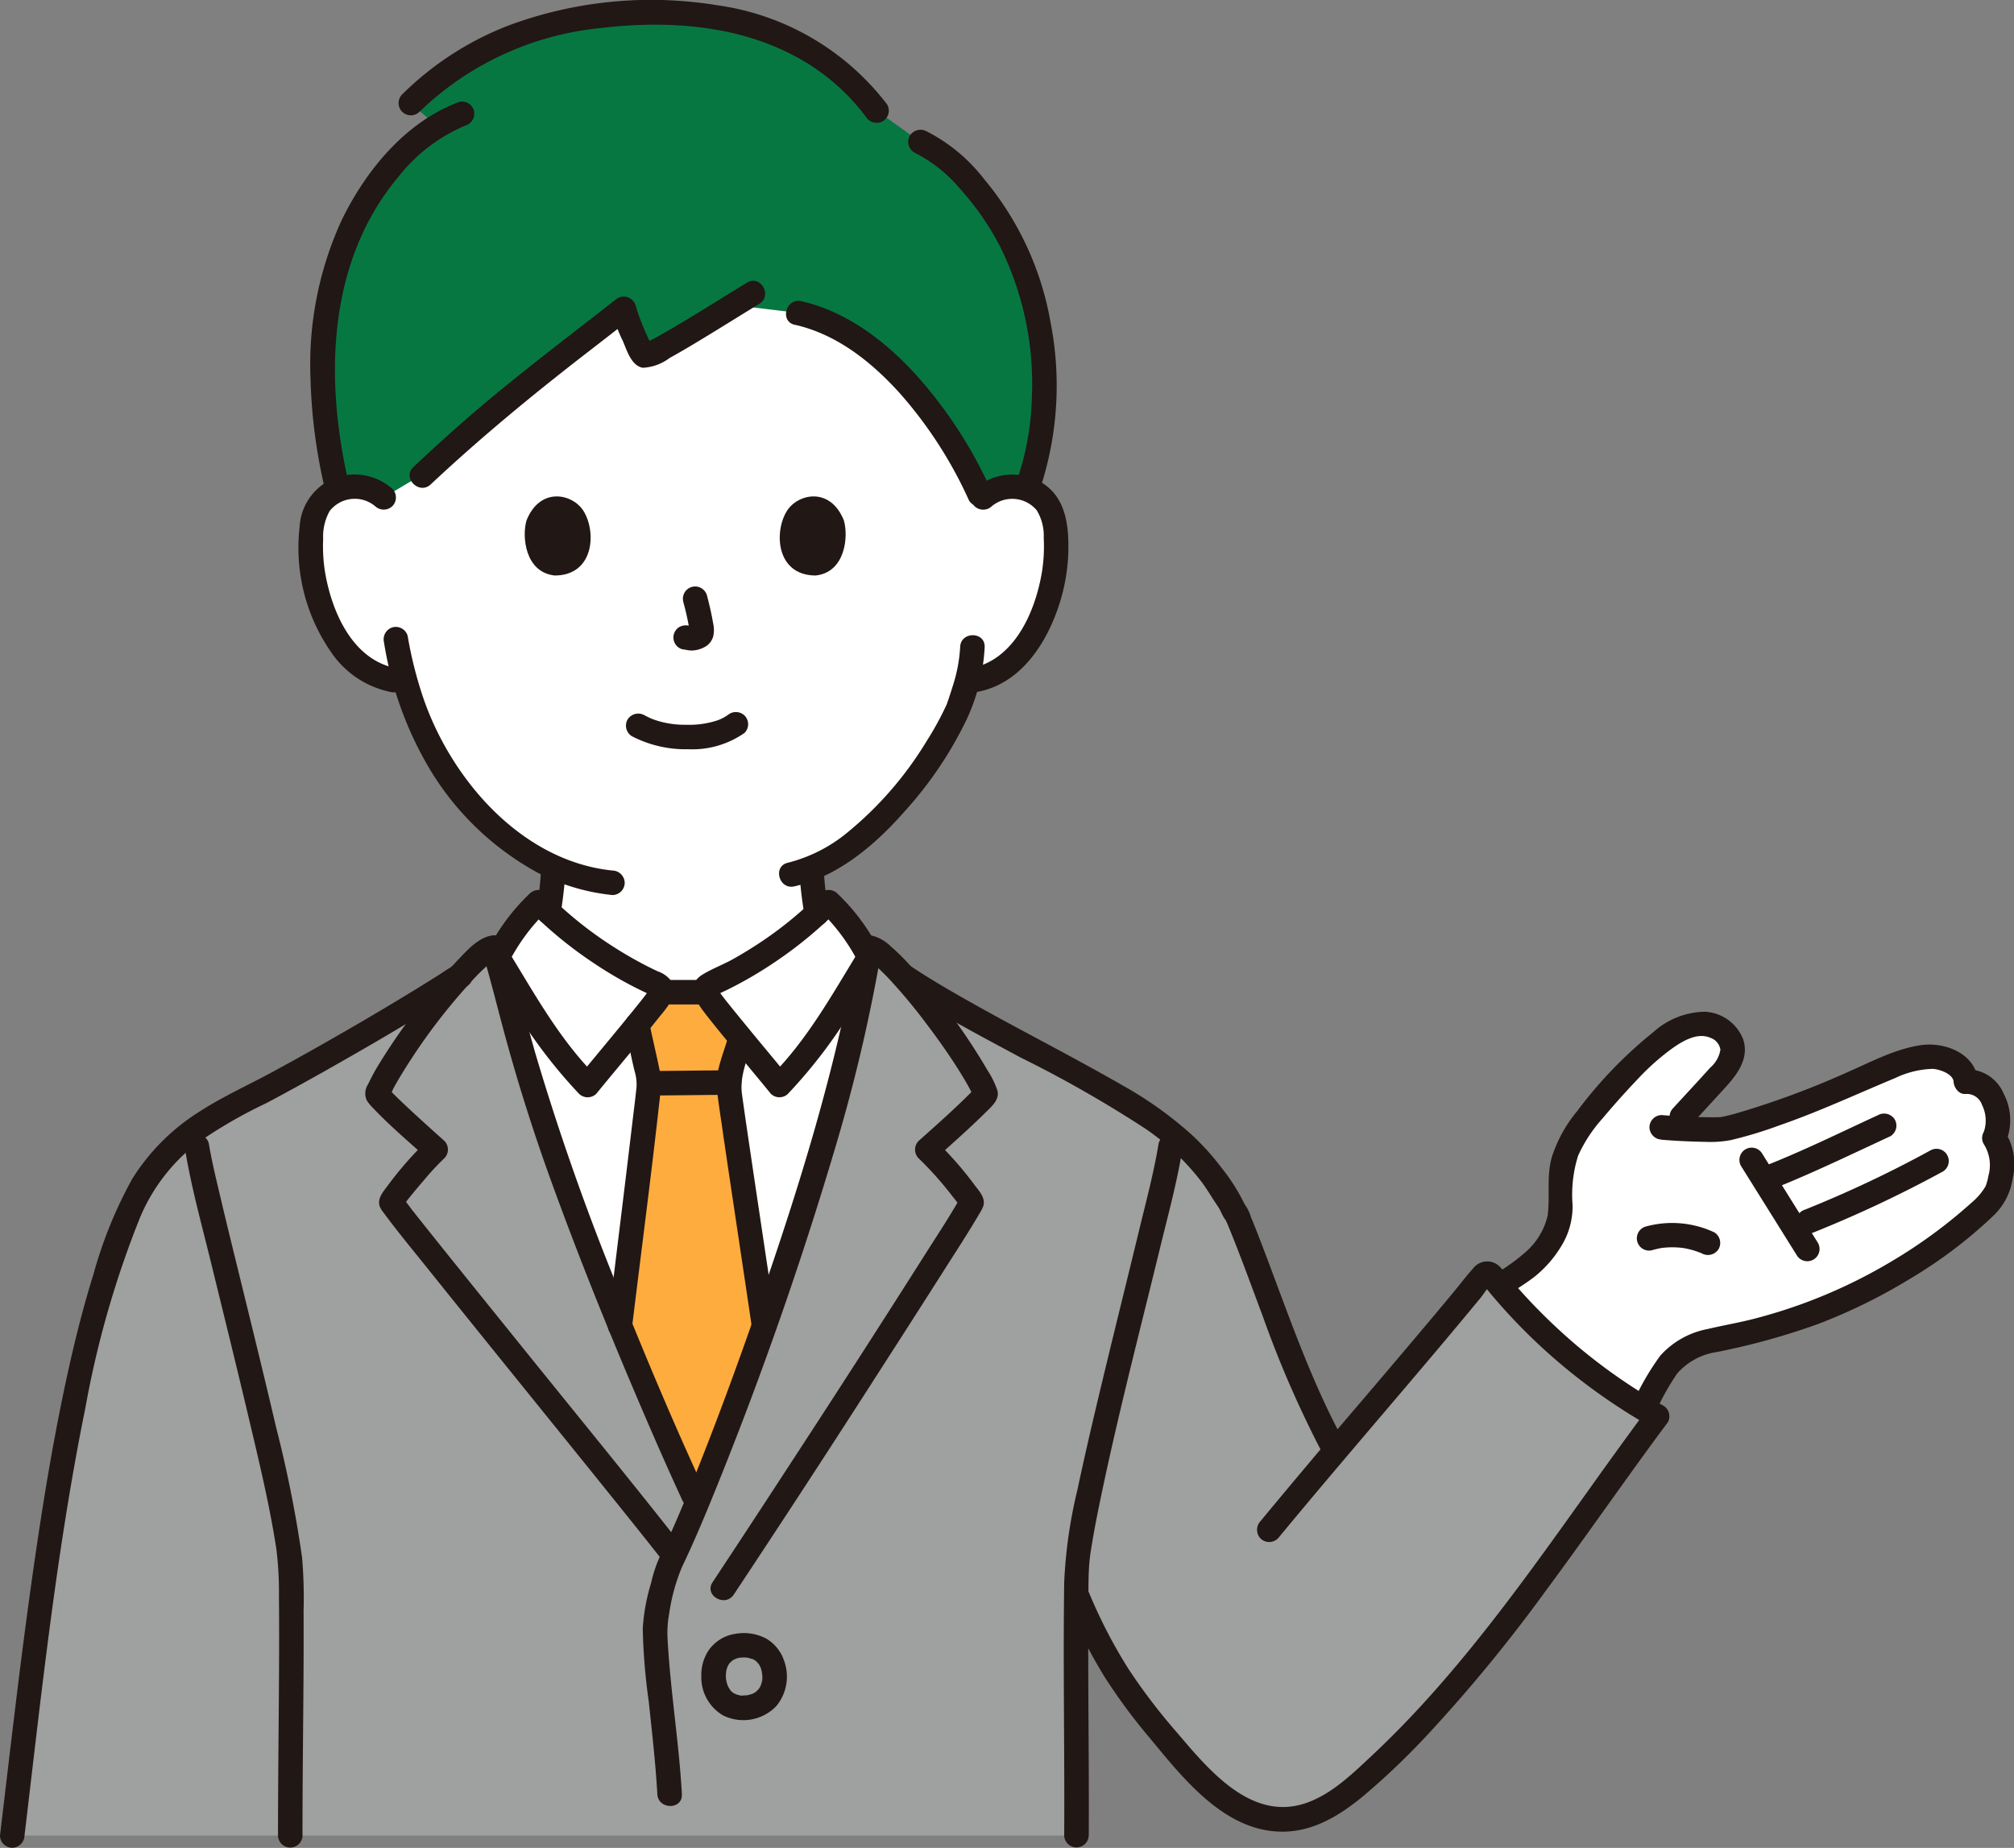 <svg id="グループ_405" data-name="グループ 405" xmlns="http://www.w3.org/2000/svg" xmlns:xlink="http://www.w3.org/1999/xlink" width="192.742" height="176.85" viewBox="0 0 192.742 176.85">
  <rect x="0" y="0" width="192.742" height="176.85" fill="#808080" stroke="none"/>
  <defs>
    <clipPath id="clip-path">
      <rect id="長方形_364" data-name="長方形 364" width="192.742" height="176.85" fill="none"/>
    </clipPath>
  </defs>
  <g id="グループ_404" data-name="グループ 404" clip-path="url(#clip-path)">
    <path id="パス_2003" data-name="パス 2003" d="M314.695,230.728a9.252,9.252,0,0,0-3.678,1.385c-1.71,1.25-2.468,3.357-3.478,5.251a54.8,54.8,0,0,1-13.8-11.775c.855-.566,2.166-1.434,2.364-1.566,1.319-.883,3.2-3.309,3.378-4.888s-.07-3.194.207-4.76c.457-2.584,2.259-4.693,3.992-6.664a37.447,37.447,0,0,1,5.753-5.662,6.341,6.341,0,0,1,3.786-1.5,2.8,2.8,0,0,1,2.819,2.473,4.256,4.256,0,0,1-1.453,2.7l-4.417,4.815q2.244.157,4.49.147c1.421-.006,7.067-2.066,8.75-2.7,1.977-.749,3.612-1.543,5.2-2.2a27.955,27.955,0,0,1,4.976-1.905,4.233,4.233,0,0,1,3.658.508,2.17,2.17,0,0,1,1.106,1.71,2.752,2.752,0,0,1,2.728,2.048,4.236,4.236,0,0,1,.01,3.343c1.286,1.564.483,4.436.267,4.965a6.2,6.2,0,0,1-1.762,2.171,51.288,51.288,0,0,1-23.866,11.9c-.342.067-.686.133-1.031.2" transform="translate(-150.224 -102.565)" fill="#fff"/>
    <path id="パス_2004" data-name="パス 2004" d="M3.735,260.417c1.853-15.786,4.164-34.228,8.781-46.584a32.27,32.27,0,0,1,2.451-5.5,20.989,20.989,0,0,1,9.009-7.7c4.092-2.032,14.945-8.129,21.307-12.282,1.436-1.6,2.666-2.705,3.267-2.736,1.017,3.42,2.811,11.213,5.521,18.978,4.366,12.508,10.35,26.47,13.57,33.424l.329.791c3.8-9.133,8.843-23.348,12.33-35.056a164.332,164.332,0,0,0,4.209-18.137c.6.069,1.788,1.134,3.171,2.668,5.317,3.6,15.749,8.739,21.333,12.046a26.066,26.066,0,0,1,9.259,8.565,13.573,13.573,0,0,1,1.157,1.94c.323.235,2.927,7.407,3.459,8.775.86,2.218,1.427,3.977,2.624,6.791.772,1.934,1.812,4.035,3.437,7.532,4.784-5.648,9.208-10.754,14.164-16.794a.79.79,0,0,1,.421-.334c.264-.049.489.185.657.394a54.69,54.69,0,0,0,15.688,13.269c-8.676,11.636-16.646,24.413-27.406,34.162-2.293,2.078-4.873,4.213-7.961,4.4-3.926.244-7.275-2.706-9.86-5.671-4.886-5.606-7.443-8.886-10.358-15.9q-.026,2.291-.031,4.69c0,.176,0,.352,0,.528q0,1.5,0,3.049c.005,4.036.039,8.316.049,12.9,0,.65,0,1.3,0,1.969H2.528c.394-3.193.789-6.622,1.207-10.186" transform="translate(-1.293 -94.926)" fill="#9fa0a0"/>
    <path id="パス_2005" data-name="パス 2005" d="M114.239,118.329c-.395-.177-1.869-.754-2.042-.819-2.649-.957-2.545-2.663-2.88-4.567a37.762,37.762,0,0,1-.533-4.593c7.264-2.964,13.132-12.771,14.147-15.526.151-.46.461-1.327.736-2.356l.574-.089a7.194,7.194,0,0,0,3.351-1.51,10.882,10.882,0,0,0,2.811-3.689,17.111,17.111,0,0,0,1.743-9.066,5.694,5.694,0,0,0-.6-2.3,4.036,4.036,0,0,0-2.9-1.93,4.277,4.277,0,0,0-3.42,1S126.2,49.422,97,49.422c-24.429,0-28.844,16.319-29.133,21.766a15.925,15.925,0,0,0-.014,1.7,4.273,4.273,0,0,0-3.42-1,4.034,4.034,0,0,0-2.9,1.93,5.71,5.71,0,0,0-.6,2.3,17.106,17.106,0,0,0,1.744,9.066,10.864,10.864,0,0,0,2.811,3.689,7.194,7.194,0,0,0,3.351,1.51l1.092.167a29.084,29.084,0,0,0,5.543,10.82,24.754,24.754,0,0,0,8.624,6.863,36.658,36.658,0,0,1-.537,4.715c-.335,1.905-.232,3.611-2.88,4.567-.173.065-1.273.522-1.6.661,0,0-.635,11.373,16.521,11.373s18.632-11.217,18.632-11.217" transform="translate(-31.134 -25.275)" fill="#fff"/>
    <path id="パス_2006" data-name="パス 2006" d="M117.971,184.468c-.031.015-.062.029-.093.043-.232.106-.489.234-.565.477a.579.579,0,0,0,.008.335l-4.251.009a.589.589,0,0,0,.011-.343c-.075-.244-.333-.371-.565-.477a38.817,38.817,0,0,1-11.2-7.812,19.283,19.283,0,0,0-3.976,5.415c1.058,3.8,2.763,10.871,5.223,17.918,4.366,12.508,10.35,26.47,13.57,33.425l.348.752c3.793-9.137,8.829-23.327,12.312-35.017a164.741,164.741,0,0,0,4.087-17.421,18.991,18.991,0,0,0-3.8-5.072,38.815,38.815,0,0,1-11.11,7.768" transform="translate(-49.78 -90.367)" fill="#fff"/>
    <path id="パス_2007" data-name="パス 2007" d="M106.1,194.205c-3.6-3.575-5.953-7.906-8.611-12.23a19.168,19.168,0,0,1,3.9-5.277,38.8,38.8,0,0,0,11.2,7.807c.232.106.489.235.565.478a.9.9,0,0,1-.129.635c-.335.694-5.065,6.289-6.931,8.587" transform="translate(-49.855 -90.366)" fill="#fff"/>
    <path id="パス_2008" data-name="パス 2008" d="M145.268,194.205c3.6-3.575,5.953-7.906,8.611-12.23a19.17,19.17,0,0,0-3.9-5.277,38.779,38.779,0,0,1-11.2,7.807c-.232.106-.489.235-.565.478a.9.9,0,0,0,.129.635c.336.694,5.065,6.289,6.932,8.587" transform="translate(-70.675 -90.366)" fill="#fff"/>
    <path id="パス_2009" data-name="パス 2009" d="M89.914,2.77c-6.391.729-12.968,3.029-18.3,8.394l2.551,2.179c-4.348,2.687-7.764,7.893-9.332,12.5-1.846,5.423-2.4,13.138-.206,22.254l.016.066a3.984,3.984,0,0,1,.983-.278,4.273,4.273,0,0,1,3.42,1L72.712,46.7l.3-.179c7.751-7.253,12.071-10.256,19.019-15.713.042.484,1.591,4.356,1.954,4.5.447.181,4.924-2.589,8.569-4.837l6.15.747a18.275,18.275,0,0,1,7.866,4.207,39.8,39.8,0,0,1,9.711,13.606,4.186,4.186,0,0,1,3.555-1.151,4,4,0,0,1,.745.185c2.125-5.46,2.437-13.369-.247-20.873-1.887-5.277-6.387-10.794-9.934-12.346l-4.188-2.985c-4.11-5.631-10.963-9.083-19.731-9.351a45.729,45.729,0,0,0-6.569.253" transform="translate(-32.323 -1.274)" fill="#077742"/>
    <path id="パス_2010" data-name="パス 2010" d="M129.667,241.122c1.73-4.3,3.658-9.458,5.551-14.846-1.413-9.555-3.38-22.426-3.371-22.993a9.073,9.073,0,0,1,.584-2.663c.223-.684.4-1.3.546-1.9-1.589-1.928-3.032-3.706-3.212-4.08a2.288,2.288,0,0,1-.12-.3c-1.434,0-2.955,0-4.251.008l-2.332,2.937c.013.061.021.121.034.181.228,1.155.447,2.311.717,3.465.052.223.107.451.163.679a5.947,5.947,0,0,1,.244,1.5c0,.374-1.6,13.395-2.785,23.122,2.687,6.584,5.265,12.453,7.021,16.246l.4.622q.394-.957.807-1.985" transform="translate(-62.104 -99.392)" fill="#ffac3e"/>
    <path id="パス_2011" data-name="パス 2011" d="M191.152,95.98a3.058,3.058,0,0,1,4.3.4,4.715,4.715,0,0,1,.665,2.646,15.445,15.445,0,0,1-.171,3.248c-.635,3.823-2.656,8.51-6.918,9.238a1.182,1.182,0,0,0-.819,1.442,1.2,1.2,0,0,0,1.442.819c4.3-.733,6.845-4.788,8.033-8.656a18,18,0,0,0,.765-6.308c-.123-2.062-.7-3.984-2.565-5.111a5.491,5.491,0,0,0-6.389.625,1.183,1.183,0,0,0,0,1.658,1.2,1.2,0,0,0,1.659,0" transform="translate(-96.231 -47.537)" fill="#211715"/>
    <path id="パス_2012" data-name="パス 2012" d="M169.931,125.551a14.705,14.705,0,0,1-.722,3.778c-.127.42-.266.835-.405,1.251-.044.132-.091.263-.137.4-.014.039-.032.076-.045.114-.078.214.106-.235.013-.032a29.281,29.281,0,0,1-1.909,3.49,34.106,34.106,0,0,1-7.638,8.794,14.54,14.54,0,0,1-5.649,2.853c-1.471.337-.848,2.6.623,2.261,4.237-.971,7.787-4.022,10.586-7.213a36.85,36.85,0,0,0,5.921-8.8,18.528,18.528,0,0,0,1.707-6.892c.049-1.509-2.3-1.508-2.345,0Z" transform="translate(-78.042 -63.631)" fill="#211715"/>
    <path id="パス_2013" data-name="パス 2013" d="M67.444,94.319a5.478,5.478,0,0,0-5.623-1,5.349,5.349,0,0,0-3.257,4.655,17.5,17.5,0,0,0,3,11.953,9.084,9.084,0,0,0,5.726,3.836,1.207,1.207,0,0,0,1.442-.819,1.182,1.182,0,0,0-.819-1.442c-4.262-.728-6.281-5.414-6.918-9.238a15.354,15.354,0,0,1-.175-3.14,5,5,0,0,1,.621-2.682,3.045,3.045,0,0,1,4.274-.527l.071.057a1.2,1.2,0,0,0,1.658,0,1.183,1.183,0,0,0,0-1.658" transform="translate(-29.892 -47.534)" fill="#211715"/>
    <path id="パス_2014" data-name="パス 2014" d="M75.175,124.28a34.272,34.272,0,0,0,4.384,12.139,27.323,27.323,0,0,0,10.3,9.888,19.847,19.847,0,0,0,7.179,2.152,1.181,1.181,0,0,0,1.173-1.173,1.2,1.2,0,0,0-1.173-1.173c-8.632-.889-15.347-8.615-18.058-16.389a38.236,38.236,0,0,1-1.54-6.068,1.182,1.182,0,0,0-1.444-.819,1.2,1.2,0,0,0-.819,1.442Z" transform="translate(-38.426 -62.8)" fill="#211715"/>
    <path id="パス_2015" data-name="パス 2015" d="M178.452,27.59a13.654,13.654,0,0,1,4.348,3.424,26.545,26.545,0,0,1,3.9,5.624,29.592,29.592,0,0,1,3.019,14.389,26.556,26.556,0,0,1-1.246,7.406c-.467,1.439,1.8,2.055,2.262.623a31.466,31.466,0,0,0,.785-15.139,29.178,29.178,0,0,0-6.425-13.843,16.27,16.27,0,0,0-5.455-4.51,1.209,1.209,0,0,0-1.6.421,1.183,1.183,0,0,0,.421,1.6" transform="translate(-90.968 -12.999)" fill="#211715"/>
    <path id="パス_2016" data-name="パス 2016" d="M75.012,19.943c-5.111,1.913-8.9,6.528-11.227,11.322a33.035,33.035,0,0,0-2.976,15.1,51.669,51.669,0,0,0,1.458,10.944c.35,1.466,2.611.846,2.262-.623-2.374-9.965-2.2-21.383,4.7-29.592a16.011,16.011,0,0,1,6.4-4.894,1.2,1.2,0,0,0,.819-1.442,1.181,1.181,0,0,0-1.441-.817" transform="translate(-31.094 -10.179)" fill="#211715"/>
    <path id="パス_2017" data-name="パス 2017" d="M124.8,10A24.737,24.737,0,0,0,108.525.5,39.2,39.2,0,0,0,88.58,2.435a29.582,29.582,0,0,0-10.22,6.627,1.173,1.173,0,0,0,1.658,1.658A29.029,29.029,0,0,1,97.233,2.7c6.128-.739,12.72-.391,18.306,2.451a20.451,20.451,0,0,1,7.234,6.038,1.208,1.208,0,0,0,1.6.421A1.182,1.182,0,0,0,124.8,10Z" transform="translate(-39.898 0)" fill="#211715"/>
    <path id="パス_2018" data-name="パス 2018" d="M112.512,55.177c-2.446,1.5-4.872,3.038-7.352,4.484-.5.288-.993.574-1.5.845-.2.107-.4.211-.6.31l-.236.113c-.144.068-.239.082-.021.013a.753.753,0,0,0-.185.065c-.071.088-.2-.078.016.012a3.96,3.96,0,0,1,.82.272c.062.049.147.24.021.009-.213-.393-.411-.79-.594-1.2-.214-.482-.411-.965-.63-1.546-.085-.227-.169-.453-.244-.684-.049-.144-.17-.733-.1-.207a1.192,1.192,0,0,0-2-.831c-4.886,3.834-9.858,7.547-14.531,11.641q-2.433,2.133-4.788,4.353c-1.1,1.037.558,2.692,1.658,1.661,4.782-4.485,9.814-8.63,15-12.636q2.166-1.673,4.322-3.359l-2-.831a12.237,12.237,0,0,0,1.066,3.092c.372.877.821,2.405,1.922,2.57a4.623,4.623,0,0,0,2.552-.935c1.319-.725,2.607-1.509,3.892-2.293,1.57-.958,3.131-1.932,4.7-2.894,1.284-.788.107-2.817-1.184-2.025Z" transform="translate(-41.028 -28.127)" fill="#211715"/>
    <path id="パス_2019" data-name="パス 2019" d="M154.814,61.214c4.055.919,7.4,3.606,10.125,6.645a40.756,40.756,0,0,1,6.538,10.163,1.181,1.181,0,0,0,1.6.421,1.2,1.2,0,0,0,.421-1.6,42.583,42.583,0,0,0-7.044-10.789c-2.949-3.254-6.666-6.107-11.021-7.094-1.47-.333-2.1,1.927-.623,2.261Z" transform="translate(-78.745 -30.133)" fill="#211715"/>
    <path id="パス_2020" data-name="パス 2020" d="M105.505,169.284c-.052.91-.141,1.817-.262,2.719l.042-.312q-.084.621-.188,1.238a1.275,1.275,0,0,0,.118.9,1.173,1.173,0,0,0,2.143-.28,39.634,39.634,0,0,0,.492-4.269,1.18,1.18,0,0,0-1.173-1.173,1.2,1.2,0,0,0-1.173,1.173" transform="translate(-53.73 -85.975)" fill="#211715"/>
    <path id="パス_2021" data-name="パス 2021" d="M159.366,173.459q-.129-.726-.227-1.456l.042.312q-.155-1.168-.236-2.345a1.248,1.248,0,0,0-.342-.831,1.173,1.173,0,0,0-2,.831,39.313,39.313,0,0,0,.506,4.113,1.182,1.182,0,0,0,.537.7,1.2,1.2,0,0,0,.9.118,1.183,1.183,0,0,0,.7-.537,1.33,1.33,0,0,0,.118-.9Z" transform="translate(-80.087 -86.324)" fill="#211715"/>
    <path id="パス_2022" data-name="パス 2022" d="M210.758,289.3c.042-7.172-.091-14.343-.034-21.515.01-1.4-.021-2.818.063-4.218.013-.212.032-.422.054-.635.014-.13.029-.262.045-.391a1.033,1.033,0,0,1,.024-.186c.222-1.487.5-2.965.8-4.438,1.7-8.345,3.86-16.6,5.873-24.872.756-3.107,1.615-6.23,2.126-9.39a1.208,1.208,0,0,0-.819-1.442,1.182,1.182,0,0,0-1.442.818c-.439,2.717-1.161,5.4-1.808,8.075-1.016,4.2-2.061,8.4-3.078,12.6-1,4.146-2,8.3-2.882,12.47a46,46,0,0,0-1.271,8.855c-.116,8.09.049,16.178,0,24.267a1.174,1.174,0,0,0,2.346,0Z" transform="translate(-106.563 -113.621)" fill="#211715"/>
    <path id="パス_2023" data-name="パス 2023" d="M47.456,289.3c0-4.926.063-9.851.095-14.776.015-2.235.022-4.471.01-6.706a45.847,45.847,0,0,0-.147-5.168,116.445,116.445,0,0,0-2.492-12.465c-1.124-4.828-2.311-9.641-3.493-14.455-.635-2.593-1.276-5.187-1.886-7.787-.383-1.628-.785-3.262-1.056-4.913a1.181,1.181,0,0,0-1.442-.818,1.2,1.2,0,0,0-.819,1.442c.595,3.615,1.591,7.182,2.461,10.738,1.181,4.827,2.378,9.651,3.522,14.488,1.015,4.292,2.07,8.6,2.745,12.967a34.181,34.181,0,0,1,.25,4.592c.021,2.175.02,4.348.01,6.525-.025,5.445-.1,10.89-.1,16.335a1.173,1.173,0,0,0,2.345,0Z" transform="translate(-18.508 -113.62)" fill="#211715"/>
    <path id="パス_2024" data-name="パス 2024" d="M43.41,188.974l-.01,0a1.162,1.162,0,0,0-.581,1.013v0l1.173-1.173a1.166,1.166,0,0,0-.6.16c-.82.48.267-.109-.338.221-.328.179-.635.41-.953.61q-1.115.708-2.242,1.4-2.27,1.392-4.567,2.739-4.549,2.678-9.19,5.2c-2.318,1.261-4.759,2.353-6.976,3.787a20.35,20.35,0,0,0-6.462,6.442,41.6,41.6,0,0,0-3.713,9.125c-.963,3.074-1.747,6.205-2.443,9.347-1.529,6.934-2.632,13.957-3.608,20.988-1.081,7.787-1.968,15.6-2.9,23.4a1.179,1.179,0,0,0,1.173,1.173,1.2,1.2,0,0,0,1.173-1.173c1.632-13.683,3.078-27.428,5.827-40.943a93.188,93.188,0,0,1,5.207-18.148A17.606,17.606,0,0,1,18.83,206a45.327,45.327,0,0,1,6.656-3.856c3.285-1.744,6.522-3.579,9.742-5.44q2.48-1.434,4.926-2.924,1.254-.761,2.5-1.541a12.316,12.316,0,0,0,2.16-1.417l-.831.342h.01a1.19,1.19,0,0,0,1.173-1.173v0L44.582,191l.01,0c1.35-.675.164-2.7-1.183-2.025Z" transform="translate(0 -96.568)" fill="#211715"/>
    <path id="パス_2025" data-name="パス 2025" d="M126.066,212.066c2.517,0,5.032-.056,7.55-.057a1.173,1.173,0,1,0,0-2.345c-2.517,0-5.032.055-7.55.057a1.173,1.173,0,1,0,0,2.345" transform="translate(-63.872 -107.226)" fill="#211715"/>
    <path id="パス_2026" data-name="パス 2026" d="M132.557,191.951c-1.417,0-2.837,0-4.256,0a1.173,1.173,0,1,0,0,2.345c1.417,0,2.837,0,4.256,0a1.173,1.173,0,0,0,0-2.345" transform="translate(-65.016 -98.167)" fill="#211715"/>
    <path id="パス_2027" data-name="パス 2027" d="M120.737,199.828c.275,1.386.544,2.771.879,4.143a4.278,4.278,0,0,1,.179,1.5c-.1,1-.23,2-.349,3q-.718,6.031-1.46,12.058l-.947,7.761a1.179,1.179,0,0,0,1.173,1.173,1.2,1.2,0,0,0,1.173-1.173c.922-7.56,1.917-15.116,2.741-22.688a5.175,5.175,0,0,0-.095-1.616c-.321-1.6-.715-3.181-1.032-4.781a1.185,1.185,0,0,0-1.442-.819,1.2,1.2,0,0,0-.819,1.442" transform="translate(-60.879 -101.437)" fill="#211715"/>
    <path id="パス_2028" data-name="パス 2028" d="M141.528,201.8c-.437,1.7-1.344,3.5-1.129,5.291.134,1.124.3,2.243.466,3.362.574,3.961,1.173,7.919,1.764,11.878q.287,1.918.573,3.836l.28,1.883q.069.461.137.922c.023.152.045.3.068.456.011.077.038.58.038.234a1.173,1.173,0,0,0,2.345,0,11.31,11.31,0,0,0-.23-1.588q-.125-.839-.25-1.678-.248-1.672-.5-3.343-.491-3.287-.983-6.574-.422-2.836-.84-5.675-.155-1.058-.306-2.118-.058-.407-.114-.815l-.045-.329c-.029-.21.009.065.012.088-.009-.067-.018-.135-.027-.2-.223-1.739.576-3.342,1-5.006a1.174,1.174,0,0,0-2.262-.623" transform="translate(-71.786 -102.778)" fill="#211715"/>
    <path id="パス_2029" data-name="パス 2029" d="M105.706,192.16c-3.486-3.491-5.869-7.822-8.427-11.993v1.184A18.529,18.529,0,0,1,101,176.314H99.34a39.754,39.754,0,0,0,5.751,4.761q1.485,1.017,3.058,1.9.764.425,1.545.815c.24.119.482.236.725.35l.432.2a1.136,1.136,0,0,1,.139.072q.171.1-.065-.049l-.16-.592c.012.155-.151.329-.255.471-.088.121-.179.239-.269.358.163-.214-.173.222-.224.285-.635.8-1.281,1.592-1.929,2.381-1.344,1.635-2.7,3.254-4.04,4.9a1.207,1.207,0,0,0,0,1.658,1.182,1.182,0,0,0,1.658,0c1.943-2.39,3.949-4.729,5.863-7.143.762-.96,2.113-2.31,1.316-3.632a2.661,2.661,0,0,0-1.282-.931q-.733-.342-1.452-.722-1.579-.831-3.075-1.808a36.914,36.914,0,0,1-6.076-4.93,1.2,1.2,0,0,0-1.659,0,19.741,19.741,0,0,0-3.594,4.609,4.068,4.068,0,0,0-.635,1.339,2.372,2.372,0,0,0,.592,1.489c.5.831,1,1.661,1.508,2.492a48.324,48.324,0,0,0,6.833,9.234,1.173,1.173,0,0,0,1.661-1.656" transform="translate(-48.637 -89.149)" fill="#211715"/>
    <path id="パス_2030" data-name="パス 2030" d="M144.872,193.82a48.32,48.32,0,0,0,6.833-9.234c.5-.831,1-1.662,1.508-2.492a2.786,2.786,0,0,0,.613-1.333,3.44,3.44,0,0,0-.653-1.495,19.788,19.788,0,0,0-3.594-4.609,1.194,1.194,0,0,0-1.658,0,36.465,36.465,0,0,1-5.365,4.456q-1.442.982-2.969,1.836c-.942.526-1.993.912-2.909,1.476-1.761,1.083-.472,2.792.4,3.909.94,1.2,1.915,2.376,2.887,3.552,1.084,1.312,2.176,2.617,3.25,3.937a1.179,1.179,0,0,0,1.658,0,1.2,1.2,0,0,0,0-1.658c-1.334-1.642-2.7-3.26-4.04-4.9-.635-.775-1.27-1.55-1.895-2.336l-.2-.257c-.02-.025-.228-.3-.057-.072-.083-.109-.167-.218-.248-.33-.108-.147-.289-.338-.276-.5l-.16.592c-.055.112-.21.1,0,.01.139-.058.275-.128.412-.191q.364-.169.725-.347.782-.385,1.545-.81,1.62-.9,3.148-1.948a39.718,39.718,0,0,0,5.751-4.761h-1.658a18.545,18.545,0,0,1,3.72,5.037V180.17c-2.558,4.172-4.942,8.5-8.427,11.993a1.173,1.173,0,0,0,1.658,1.657" transform="translate(-69.45 -89.151)" fill="#211715"/>
    <path id="パス_2031" data-name="パス 2031" d="M101.693,241.443c-4.495-5.716-9.1-11.354-13.672-17.012q-3.793-4.7-7.579-9.4-1.462-1.818-2.917-3.642-.549-.689-1.1-1.381l-.451-.574L75.8,209.2c-.065-.085-.35-.456-.077-.1-.185-.244-.364-.489-.55-.73-.028-.037-.075-.15-.114-.17,0,0-.006-.017-.009-.017a1.145,1.145,0,0,1,.119.865c-.105.232-.129.294-.074.186.068-.04.16-.249.2-.311s.346-.459.216-.293c.173-.222.35-.44.529-.659q.525-.641,1.069-1.267a25.012,25.012,0,0,1,2-2.159,1.181,1.181,0,0,0,0-1.658c-1.529-1.372-3.064-2.742-4.539-4.173-.244-.238-.492-.477-.725-.728-.073-.08-.14-.174-.218-.248.217.2.147.208.093.109q-.018,1.177.143.757c.033-.082.017-.043-.049.114a6.819,6.819,0,0,0,.391-.8c.176-.333.363-.66.555-.984a56.881,56.881,0,0,1,6.756-9.108,20.83,20.83,0,0,1,1.784-1.79c.077-.067.481-.376.2-.169.1-.073.2-.147.305-.213s.2-.106.293-.164c.123-.073-.3.119-.128.058.114-.04.315-.032-.123,0l-1.131-.861c.879,2.967,1.6,5.979,2.429,8.96q1.72,6.192,3.879,12.239c2.692,7.5,5.668,14.895,8.8,22.22,1.327,3.105,2.684,6.2,4.1,9.264a1.183,1.183,0,0,0,1.6.421,1.2,1.2,0,0,0,.421-1.6c-2.777-6-5.354-12.1-7.82-18.235a237.918,237.918,0,0,1-8.317-23.478c-.985-3.459-1.816-6.962-2.837-10.41a1.189,1.189,0,0,0-1.131-.861c-1.374.114-2.5,1.381-3.39,2.316a55.021,55.021,0,0,0-4.07,4.894,59.685,59.685,0,0,0-3.507,5.091,18.371,18.371,0,0,0-1.057,1.951,1.592,1.592,0,0,0-.135,1.543,3.679,3.679,0,0,0,.558.695c1.622,1.719,3.449,3.265,5.207,4.842v-1.658a33.77,33.77,0,0,0-3.846,4.407c-.46.6-1.012,1.28-.586,2.066a3,3,0,0,0,.237.347c1.359,1.847,2.83,3.618,4.264,5.407C82.7,221.574,87.912,228,93.106,234.439c2.32,2.88,4.645,5.755,6.931,8.662a1.18,1.18,0,0,0,1.658,0,1.2,1.2,0,0,0,0-1.659Z" transform="translate(-36.583 -93.7)" fill="#211715"/>
    <path id="パス_2032" data-name="パス 2032" d="M129.651,265.431c-.281-4.949-1.1-9.855-1.368-14.8a10.289,10.289,0,0,1,.159-2.527,18.053,18.053,0,0,1,1.226-4.431c.94-1.954,1.789-3.948,2.618-5.949a359.265,359.265,0,0,0,12.191-34.675,158.357,158.357,0,0,0,4.263-18.317l-1.442.819c.056.009.335.08.1.009s.056.03.12.071c.1.063.2.128.293.2.236.155-.121-.117.154.122a20.371,20.371,0,0,1,1.555,1.5,52.806,52.806,0,0,1,3.532,4.25c1.175,1.556,2.306,3.151,3.327,4.813.375.61.738,1.229,1.051,1.872a2.088,2.088,0,0,0,.168.363l-.061-.147q.1.286.091-.33c.022-.134.119-.55.03-.338.126-.3.09-.116-.038.026s-.247.26-.373.386c-1.581,1.591-3.274,3.075-4.944,4.572a1.182,1.182,0,0,0,0,1.658,32.648,32.648,0,0,1,3.229,3.623c.124.152.247.306.367.461-.135-.173.137.183.169.228.068.094.128.2.2.29.015.019.034.077.052.087q.084.161-.074-.186l0-.595c0,.02.192-.356.062-.159-.049.075-.088.159-.133.238-1.006,1.745-2.12,3.434-3.2,5.135q-6.453,10.174-13.045,20.26-3.65,5.608-7.341,11.189c-.837,1.262,1.194,2.437,2.025,1.184q7.06-10.639,13.948-21.391,3.111-4.827,6.194-9.674c1.15-1.811,2.329-3.61,3.409-5.463a3.106,3.106,0,0,0,.34-.688c.2-.744-.378-1.371-.794-1.911a33.46,33.46,0,0,0-3.754-4.287v1.658c1.616-1.45,3.248-2.891,4.792-4.419.55-.545,1.313-1.182,1.1-2.053a8.415,8.415,0,0,0-.958-1.958,58.081,58.081,0,0,0-7.345-9.957,19.387,19.387,0,0,0-1.888-1.875,3.947,3.947,0,0,0-1.738-1.026,1.193,1.193,0,0,0-1.442.819c-2.046,11.833-5.613,23.268-9.545,34.592-1.977,5.694-4.05,11.361-6.314,16.947-.826,2.038-1.658,4.023-2.589,6.027q-.257.553-.525,1.1a13.136,13.136,0,0,0-.8,2.443,18.638,18.638,0,0,0-.8,4.367,58.152,58.152,0,0,0,.576,7c.31,2.946.652,5.894.82,8.852.085,1.5,2.431,1.51,2.345,0Z" transform="translate(-64.392 -93.726)" fill="#211715"/>
    <path id="パス_2033" data-name="パス 2033" d="M139.735,323.948c0-.128.01-.254.019-.383.018-.241-.057.293-.007.059.014-.062.024-.125.039-.187.029-.125.07-.244.11-.365.074-.225-.129.255-.019.046.04-.075.076-.151.12-.224.033-.055.07-.106.1-.16.129-.2-.19.2-.024.036a2.454,2.454,0,0,0,.283-.274c-.124.185-.15.11-.018.025.039-.026.079-.049.119-.072a.951.951,0,0,0,.191-.1q-.252.1-.074.034c.049-.018.1-.034.147-.049a1.427,1.427,0,0,1,.479-.108c-.293-.029-.044.009.043,0s.191-.01.285-.008.181.011.271.017c.293.018-.249-.062.026.007.043.011.53.15.53.15-.017.024-.254-.124-.012,0,.063.033.125.068.185.106.124.078.127.169-.011-.023a.808.808,0,0,0,.1.088c.1.087.176.217.277.293-.2-.146-.1-.141-.026-.021q.073.114.135.233c.055.1.056.248,0-.034a1.726,1.726,0,0,0,.071.193,3.614,3.614,0,0,1,.108.4,1.466,1.466,0,0,0,.037.21c-.1-.262-.02-.157-.009-.026a4.05,4.05,0,0,1,.013.468c0,.044-.006.088-.008.131-.006.141-.077.1.02-.124a2.434,2.434,0,0,0-.068.329,2.083,2.083,0,0,0-.108.331c-.031-.042.132-.285.022-.062q-.053.109-.116.214c-.032.053-.067.1-.1.155-.124.2.189-.211.031-.039-.087.1-.177.185-.27.276-.171.167.232-.151.028-.018-.057.037-.113.077-.172.112-.04.025-.081.049-.122.069-.287.151.147-.034-.052.03a4.323,4.323,0,0,1-.452.13c-.093.02-.285.116-.022.011a.92.92,0,0,1-.269.021c-.1.005-.457.057-.537-.012l.147.022c-.053-.008-.106-.017-.158-.028a2.683,2.683,0,0,1-.3-.077l-.07-.024q-.177-.067.08.038c-.044-.052-.183-.091-.244-.128a1.057,1.057,0,0,0-.168-.11q.224.177.083.062l-.049-.043c-.049-.043-.093-.087-.137-.134-.029-.031-.058-.062-.085-.094q-.115-.141.066.089c-.062-.128-.163-.244-.229-.371-.028-.053-.049-.114-.08-.166.18.3.044.1.007,0a3.634,3.634,0,0,1-.111-.4c-.012-.058-.02-.116-.033-.172-.049-.2.026.334,0,.03-.009-.126-.018-.25-.019-.376a1.173,1.173,0,1,0-2.345,0,4.228,4.228,0,0,0,2.061,3.8,4.364,4.364,0,0,0,5.126-.894,4.432,4.432,0,0,0,.716-4.377,3.909,3.909,0,0,0-1.637-2.038,4.563,4.563,0,0,0-2.99-.489,3.8,3.8,0,0,0-2.552,1.547,4.234,4.234,0,0,0-.724,2.45,1.173,1.173,0,0,0,2.345,0Z" transform="translate(-70.265 -163.592)" fill="#211715"/>
    <path id="パス_2034" data-name="パス 2034" d="M123.181,141.8a11.2,11.2,0,0,0,5.389,1.242,8.706,8.706,0,0,0,5.387-1.566,1.18,1.18,0,0,0,0-1.659,1.2,1.2,0,0,0-1.661,0c.342-.264.02-.022-.067.033q-.166.106-.342.2c-.069.036-.451.205-.188.1q-.232.094-.471.171a8.6,8.6,0,0,1-2.838.379,9,9,0,0,1-2.709-.365c-.172-.051-.342-.113-.511-.171-.056-.019-.109-.043-.165-.064.288.107.037.016-.018-.009-.212-.1-.419-.2-.626-.312a1.2,1.2,0,0,0-1.6.421,1.185,1.185,0,0,0,.421,1.6Z" transform="translate(-62.701 -71.337)" fill="#211715"/>
    <path id="パス_2035" data-name="パス 2035" d="M132.847,116.37a25.91,25.91,0,0,1,.61,2.79l-.042-.312a1.662,1.662,0,0,1,.011.385l.042-.312a.962.962,0,0,1-.043.173l.118-.28a.728.728,0,0,1-.061.111l.183-.237a.569.569,0,0,1-.091.09l.237-.183a1.647,1.647,0,0,1-.221.117l.28-.118a1.646,1.646,0,0,1-.372.109l.312-.042a1.493,1.493,0,0,1-.349,0l.312.042c-.132-.019-.261-.049-.393-.068a1.3,1.3,0,0,0-.9.118,1.173,1.173,0,0,0-.421,1.6h0a1.125,1.125,0,0,0,.7.537c.277.037.546.108.828.121a2.605,2.605,0,0,0,1.191-.279,1.661,1.661,0,0,0,.938-1.1,2.877,2.877,0,0,0-.013-1.217c-.152-.9-.36-1.79-.591-2.671a1.173,1.173,0,1,0-2.262.623Z" transform="translate(-67.453 -58.754)" fill="#211715"/>
    <path id="パス_2036" data-name="パス 2036" d="M102.959,99.518c-.466,1.515-.162,5,2.706,5.293,3.791-.023,3.993-4.233,2.717-6.213-1.045-1.621-4.117-2.3-5.422.92" transform="translate(-52.564 -49.732)" fill="#211715"/>
    <path id="パス_2037" data-name="パス 2037" d="M158.862,99.518c.466,1.515.162,5-2.706,5.293-3.791-.023-3.993-4.234-2.717-6.213,1.045-1.62,4.117-2.3,5.423.921" transform="translate(-78.11 -49.732)" fill="#211715"/>
    <path id="パス_2038" data-name="パス 2038" d="M293.162,225.373c.938-.621,1.925-1.2,2.81-1.9a11.06,11.06,0,0,0,2.481-2.854,7.243,7.243,0,0,0,1.094-3.958,12.4,12.4,0,0,1,.535-4.735,13.93,13.93,0,0,1,2.32-3.536c1.055-1.255,2.15-2.489,3.281-3.674a23.075,23.075,0,0,1,3.508-3.12c.982-.677,2.341-1.466,3.556-.931a1.428,1.428,0,0,1,.946,1.134,2.873,2.873,0,0,1-.977,1.722c-1.173,1.308-2.377,2.59-3.563,3.888-1.017,1.113.635,2.775,1.658,1.662,1.142-1.249,2.292-2.492,3.43-3.743s2.23-2.785,1.621-4.548a4.151,4.151,0,0,0-3.648-2.614,7.5,7.5,0,0,0-4.893,1.913,41.769,41.769,0,0,0-7.345,7.61,13.179,13.179,0,0,0-2.409,4.37c-.538,1.864-.158,3.741-.407,5.626a6.642,6.642,0,0,1-2.053,3.431,19.043,19.043,0,0,1-3.127,2.236c-1.252.831-.079,2.863,1.184,2.026Z" transform="translate(-149.049 -101.339)" fill="#211715"/>
    <path id="パス_2039" data-name="パス 2039" d="M322.48,213.729q2.052.169,4.11.2a10.839,10.839,0,0,0,2.492-.162,40.177,40.177,0,0,0,4.7-1.428c3.771-1.306,7.363-2.985,11.042-4.514a8.877,8.877,0,0,1,3.576-.879c.645.025,1.961.479,2.011,1.228.039.58.508,1.244,1.173,1.173a1.543,1.543,0,0,1,1.554,1.062,3.332,3.332,0,0,1,.17,2.563,1.149,1.149,0,0,0,0,1.184,3.749,3.749,0,0,1,.44,3.016,5.234,5.234,0,0,1-.27,1,5.909,5.909,0,0,1-1.329,1.564,47.9,47.9,0,0,1-7.538,5.552,49.968,49.968,0,0,1-8.632,4.129q-2.227.81-4.521,1.411c-1.519.4-3.064.655-4.59,1.018a8.113,8.113,0,0,0-4.512,2.532,24.467,24.467,0,0,0-2.6,4.478c-.7,1.334,1.319,2.521,2.025,1.184a24.816,24.816,0,0,1,2.173-3.933,6.246,6.246,0,0,1,3.831-2.067,67.215,67.215,0,0,0,9.586-2.649,53.235,53.235,0,0,0,8.948-4.4,44.322,44.322,0,0,0,7.929-6.015,6.17,6.17,0,0,0,1.827-3.58,5.777,5.777,0,0,0-.743-4.428v1.184a5.5,5.5,0,0,0-.137-4.857,3.785,3.785,0,0,0-3.612-2.3l1.173,1.173c-.179-2.659-3.13-3.821-5.447-3.493-2.472.349-4.775,1.6-7.041,2.585a82.384,82.384,0,0,1-10.776,3.981c-.374.1-.749.2-1.13.279-.078.016-.156.027-.234.044-.267.058.057,0-.013,0-.234.01-.465.016-.7.015q-2.471-.005-4.935-.211a1.182,1.182,0,0,0-1.173,1.173,1.2,1.2,0,0,0,1.173,1.173Z" transform="translate(-163.452 -104.652)" fill="#211715"/>
    <path id="パス_2040" data-name="パス 2040" d="M344.854,225.493c3.975-1.549,7.8-3.42,11.665-5.206a1.181,1.181,0,0,0,.421-1.6,1.2,1.2,0,0,0-1.6-.421c-3.685,1.7-7.321,3.5-11.105,4.97a1.207,1.207,0,0,0-.819,1.442,1.181,1.181,0,0,0,1.442.819" transform="translate(-175.608 -111.545)" fill="#211715"/>
    <path id="パス_2041" data-name="パス 2041" d="M353.277,233.089a116.3,116.3,0,0,0,12.591-5.918,1.174,1.174,0,0,0-1.184-2.026,111.064,111.064,0,0,1-12.031,5.682,1.212,1.212,0,0,0-.819,1.442,1.18,1.18,0,0,0,1.443.819" transform="translate(-179.917 -115.06)" fill="#211715"/>
    <path id="パス_2042" data-name="パス 2042" d="M322.047,242.156c.221-.063.444-.118.669-.163a2.969,2.969,0,0,1,.387-.067c-.211.012-.027,0,.079-.006a8.191,8.191,0,0,1,1.376-.019c.1.006.2.018.293.025q.205.025-.019-.006l.2.03q.342.056.673.141t.66.2c.093.032.184.068.276.1q.186.075-.007-.006l.18.081a1.2,1.2,0,0,0,1.6-.421,1.187,1.187,0,0,0-.421-1.6,9.519,9.519,0,0,0-6.571-.546,1.173,1.173,0,0,0,.623,2.261" transform="translate(-163.941 -122.509)" fill="#211715"/>
    <path id="パス_2043" data-name="パス 2043" d="M340.893,226.61l5.3,8.484a1.173,1.173,0,1,0,2.025-1.184l-5.3-8.484a1.173,1.173,0,1,0-2.033,1.17l.008.014" transform="translate(-174.254 -114.986)" fill="#211715"/>
    <path id="パス_2044" data-name="パス 2044" d="M175.044,190.813c3.765,2.541,7.823,4.657,11.817,6.809a115.314,115.314,0,0,1,12.034,6.863,23.336,23.336,0,0,1,5.444,5.2c.4.552.753,1.134,1.124,1.707.156.239.32.473.47.715.12.192.44,1,.626,1.075-.024-.009-.164-.312-.1-.127a1.388,1.388,0,0,0,.1.185c.049.1.091.2.136.293.027.06.052.12.079.18s-.08-.195.02.049c1.179,2.869,2.233,5.794,3.322,8.7a101.688,101.688,0,0,0,5.649,12.967c.719,1.327,2.745.147,2.025-1.183-3.3-6.09-5.461-12.671-7.945-19.118-.284-.737-.571-1.472-.877-2.2a3.868,3.868,0,0,0-.741-1.4l.3.517a18.365,18.365,0,0,0-2.394-3.86,23.877,23.877,0,0,0-2.859-3.164,36.64,36.64,0,0,0-6.687-4.753c-4.442-2.553-9.012-4.878-13.488-7.368-2.329-1.3-4.656-2.617-6.867-4.109-1.254-.847-2.429,1.184-1.183,2.025Z" transform="translate(-89.25 -96.445)" fill="#211715"/>
    <path id="パス_2045" data-name="パス 2045" d="M229.1,273.607c5.282-6.405,10.724-12.675,16.065-19.031q1.1-1.309,2.191-2.623.578-.7,1.153-1.392c.286-.345.733-1.134,1.134-1.3l-.592.16q-.455-.206-.173.049c.065.081.131.162.2.244q.231.283.466.562.4.481.816.95.863.979,1.771,1.917,1.851,1.912,3.884,3.638a56.708,56.708,0,0,0,8.79,6.141l-.421-1.6c-6.735,9.039-12.887,18.548-20.393,26.986-1.877,2.111-3.836,4.148-5.9,6.079-1.846,1.729-3.847,3.691-6.289,4.533-5.252,1.812-9.331-3.191-12.34-6.718a57.694,57.694,0,0,1-4.642-6.08,48.52,48.52,0,0,1-3.8-7.341,1.179,1.179,0,0,0-1.6-.42,1.2,1.2,0,0,0-.421,1.6,49.193,49.193,0,0,0,3.533,6.917,54.341,54.341,0,0,0,4.242,5.744c3.274,3.949,7.355,9.24,13.069,9.035,2.872-.1,5.329-1.661,7.478-3.442A71.028,71.028,0,0,0,243.5,292.3a147.668,147.668,0,0,0,11.268-13.734c3.938-5.316,7.689-10.768,11.641-16.074a1.181,1.181,0,0,0-.421-1.6,53.547,53.547,0,0,1-8.474-5.912q-1.983-1.7-3.8-3.577-.871-.9-1.7-1.842a23.289,23.289,0,0,0-1.71-2,1.69,1.69,0,0,0-2.391.048c-.042.043-.08.088-.118.135-.66.733-1.258,1.529-1.887,2.287q-1.683,2.029-3.384,4.042-3.439,4.076-6.909,8.129-4.122,4.845-8.179,9.742a1.206,1.206,0,0,0,0,1.658,1.182,1.182,0,0,0,1.658,0Z" transform="translate(-106.804 -126.366)" fill="#211715"/>
  </g>
</svg>

